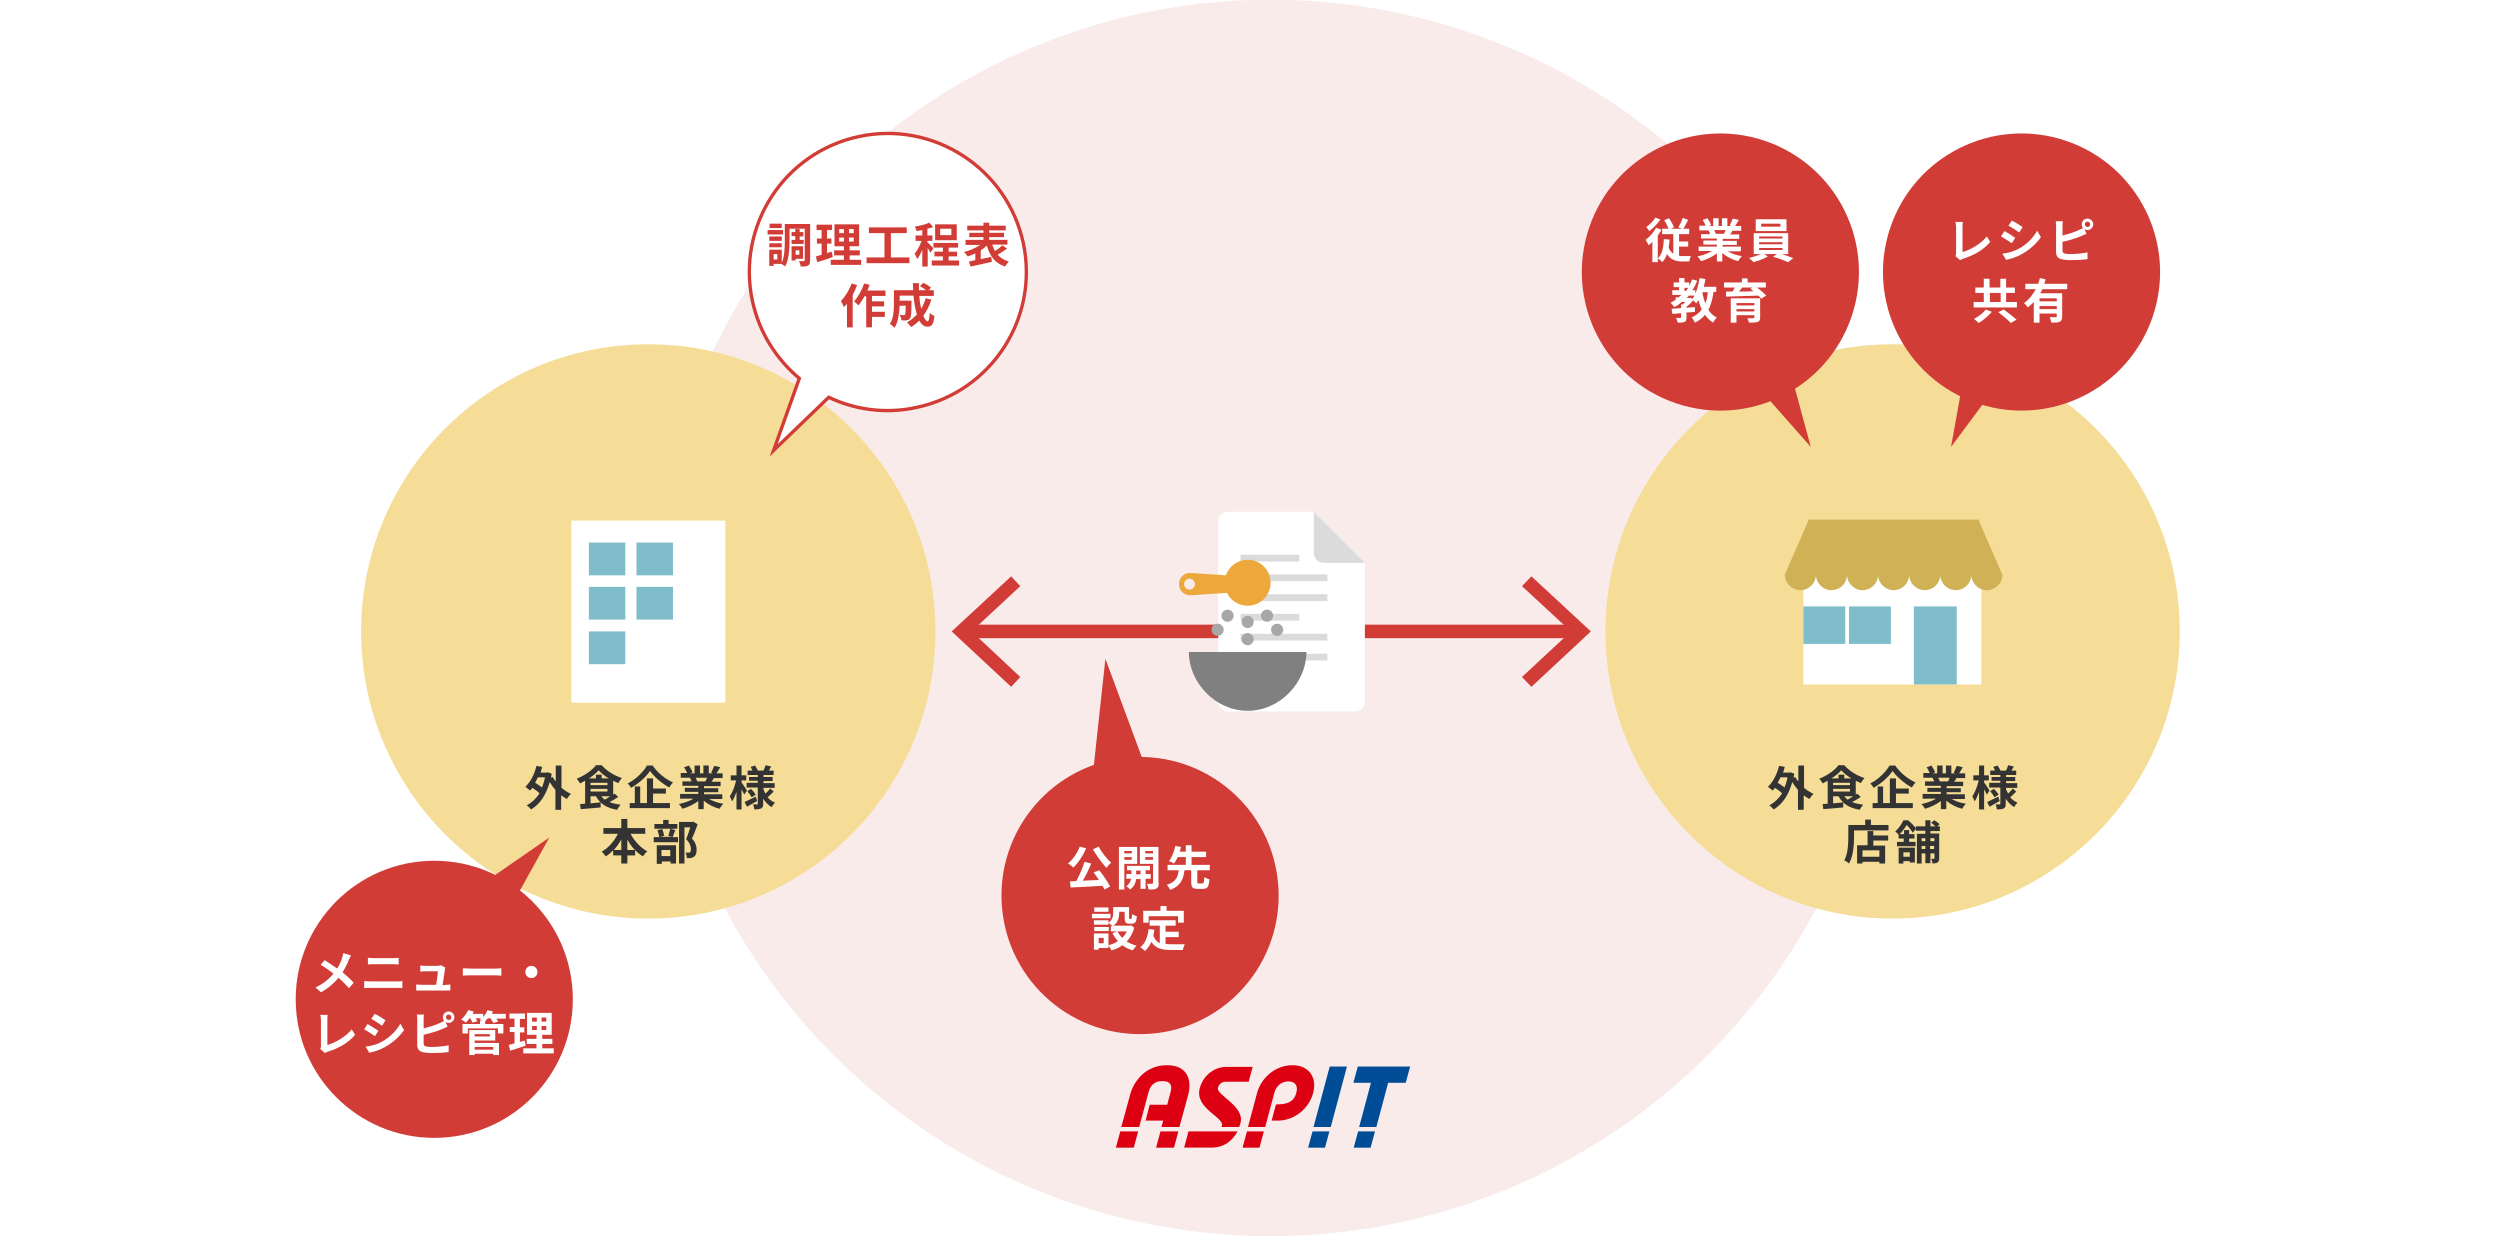 <?xml version="1.0" encoding="utf-8"?>
<!-- Generator: Adobe Illustrator 21.1.0, SVG Export Plug-In . SVG Version: 6.00 Build 0)  -->
<svg version="1.1" id="レイヤー_1" xmlns="http://www.w3.org/2000/svg" xmlns:xlink="http://www.w3.org/1999/xlink" x="0px"
	 y="0px" viewBox="0 0 740 366" style="enable-background:new 0 0 740 366;" xml:space="preserve">
<style type="text/css">
	.st0{fill:#FAEBEB;}
	.st1{fill:#F5DD98;}
	.st2{fill:#FFFFFF;}
	.st3{fill:#80BDCA;}
	.st4{fill:none;stroke:#D23C36;stroke-width:4;stroke-miterlimit:10;}
	.st5{fill:#D23C36;}
	.st6{fill:#333333;}
	.st7{fill:none;stroke:#D23C36;stroke-miterlimit:10;}
	.st8{fill:#D0B156;}
	.st9{fill:#004D97;}
	.st10{fill:#DC0012;}
	.st11{fill:#DBDBDC;}
	.st12{fill:#808080;}
	.st13{fill:#EDA83B;}
	.st14{fill:#A7A7A7;}
</style>
<circle class="st0" cx="376.1" cy="182.9" r="183"/>
<circle class="st1" cx="191.9" cy="186.9" r="85"/>
<circle class="st1" cx="560.2" cy="186.9" r="85"/>
<g>
	<rect x="169.1" y="154.1" class="st2" width="45.6" height="53.9"/>
	<rect x="174.3" y="160.6" class="st3" width="10.8" height="9.7"/>
	<rect x="174.3" y="173.7" class="st3" width="10.8" height="9.7"/>
	<rect x="174.3" y="186.9" class="st3" width="10.8" height="9.7"/>
	<rect x="188.4" y="160.6" class="st3" width="10.8" height="9.7"/>
	<rect x="188.4" y="173.7" class="st3" width="10.8" height="9.7"/>
</g>
<g>
	<g>
		<line class="st4" x1="466.5" y1="186.9" x2="286.1" y2="186.9"/>
		<g>
			<polygon class="st5" points="453.3,170.6 450.5,173.5 465,186.9 450.5,200.4 453.3,203.3 470.9,186.9 			"/>
		</g>
		<g>
			<polygon class="st5" points="299.3,170.6 302,173.5 287.6,186.9 302,200.4 299.3,203.3 281.7,186.9 			"/>
		</g>
	</g>
</g>
<g>
	<g>
		<path class="st6" d="M166.1,233.1c0.9,0.8,1.9,1.4,2.9,1.9c-0.4,0.3-0.9,1-1.2,1.5c-0.6-0.3-1.2-0.7-1.7-1.1v4.3h-1.7v-5.9
			c-0.6-0.7-1.2-1.5-1.7-2.3c-1.1,4-3,6.6-5.5,8.1c-0.3-0.4-0.9-1-1.3-1.2c1.5-0.8,2.8-2,3.8-3.6c-0.5-0.5-1.4-1.1-2.1-1.6
			c-0.2,0.3-0.5,0.6-0.7,0.8c-0.3-0.3-1-0.8-1.4-1.1c1.5-1.4,2.7-3.7,3.3-6.2l1.7,0.3c-0.2,0.6-0.3,1.1-0.5,1.7h1.9l0.3-0.1l1.1,0.4
			c-0.1,0.4-0.1,0.8-0.2,1.2l0.5-0.2c0.2,0.4,0.5,0.9,0.9,1.3v-4.7h1.7V233.1z M159.2,230.1c-0.3,0.6-0.5,1.1-0.8,1.6
			c0.7,0.4,1.4,0.9,2,1.4c0.4-0.9,0.7-1.9,0.9-3H159.2z"/>
		<path class="st6" d="M183,235.9c-0.8,0.5-1.7,1.1-2.6,1.5c0.9,0.4,2,0.6,3.3,0.8c-0.3,0.4-0.8,1-1,1.5c-3.1-0.5-5.1-1.8-6.3-4
			h-1.6v2.1l3-0.3l0,1.5c-2.1,0.2-4.3,0.4-5.9,0.5l-0.2-1.5c0.4,0,0.9-0.1,1.5-0.1v-6.8c-0.5,0.3-1,0.5-1.5,0.8
			c-0.2-0.4-0.6-1-1-1.4c2.3-0.9,4.6-2.5,5.7-4h1.7c1.6,1.8,3.8,3.1,6,3.8c-0.4,0.4-0.8,1-1.1,1.5c-0.5-0.2-1-0.5-1.5-0.7v4.1
			c0.2-0.1,0.3-0.2,0.4-0.3L183,235.9z M180.2,230.4c-1.2-0.7-2.3-1.6-3-2.4c-0.7,0.8-1.7,1.7-2.9,2.4h2.1v-1.1h1.7v1.1H180.2z
			 M174.8,232.4h5v-0.7h-5V232.4z M174.8,234.3h5v-0.8h-5V234.3z M178,235.7c0.3,0.4,0.6,0.7,1,1c0.5-0.3,1.1-0.6,1.6-1H178z"/>
		<path class="st6" d="M193.1,226.5c1.5,2.2,3.8,4.1,6.1,5.1c-0.4,0.4-0.8,1-1.1,1.5c-2.2-1.2-4.5-3.2-5.7-4.9
			c-1.1,1.7-3.3,3.7-5.6,5c-0.2-0.4-0.7-1-1-1.3c2.4-1.2,4.7-3.5,5.7-5.3H193.1z M193.3,237.7h5v1.5h-11.9v-1.5h1.5v-4.9h1.6v4.9h2
			v-7.3h1.8v3h3.8v1.5h-3.8V237.7z"/>
		<path class="st6" d="M209.7,236.4c1.2,0.7,2.8,1.3,4.4,1.5c-0.4,0.4-0.9,1.1-1.1,1.5c-1.7-0.4-3.4-1.3-4.7-2.4v2.5h-1.6v-2.4
			c-1.3,1-3,1.8-4.7,2.3c-0.2-0.4-0.7-1.1-1.1-1.4c1.6-0.3,3.2-0.9,4.4-1.6h-4V235h5.4v-0.6h-4v-1.2h4v-0.6h-4.7v-1.3h2.7
			c-0.1-0.4-0.3-0.8-0.5-1.1l0.2,0h-2.9v-1.4h1.9c-0.2-0.5-0.6-1.2-0.9-1.7l1.4-0.5c0.4,0.6,0.9,1.4,1.1,2l-0.7,0.3h1.3v-2.3h1.6
			v2.3h1v-2.3h1.6v2.3h1.2l-0.5-0.2c0.3-0.6,0.7-1.4,0.9-2l1.8,0.4c-0.4,0.6-0.8,1.3-1.1,1.8h1.8v1.4h-2.6c-0.2,0.4-0.4,0.8-0.7,1.1
			h2.7v1.3h-4.9v0.6h4.2v1.2h-4.2v0.6h5.4v1.4H209.7z M205.9,230.2c0.2,0.4,0.4,0.8,0.5,1.1l-0.2,0h2.6c0.2-0.3,0.3-0.7,0.5-1.1
			H205.9z"/>
		<path class="st6" d="M220.3,235.2c-0.2-0.4-0.5-1-0.8-1.6v6H218v-5.2c-0.4,1.1-0.8,2.1-1.3,2.8c-0.2-0.5-0.5-1.1-0.7-1.5
			c0.8-1.1,1.5-3,1.9-4.7h-1.6v-1.5h1.7v-2.9h1.5v2.9h1.4v1.5h-1.4v0.6c0.4,0.5,1.4,2.1,1.6,2.4L220.3,235.2z M224.1,237.1
			c-1,0.6-2.1,1.2-3,1.7l-0.7-1.4c0.8-0.4,2.1-1,3.3-1.6L224.1,237.1z M229,234.3c-0.6,0.6-1.3,1.3-1.8,1.7c0.6,0.7,1.3,1.2,2.2,1.6
			c-0.3,0.3-0.8,0.9-1,1.3c-1-0.6-1.8-1.4-2.5-2.5v1.5c0,0.8-0.1,1.1-0.6,1.4c-0.5,0.2-1.1,0.3-2,0.3c-0.1-0.4-0.2-1.1-0.4-1.5
			c0.5,0,1,0,1.2,0s0.2-0.1,0.2-0.2v-4.8h-3.3v-1.4h3.3v-0.6h-2.6V230h2.6v-0.6h-3v-1.3h1.4c-0.1-0.4-0.4-0.8-0.5-1.1l1.3-0.4
			c0.3,0.5,0.7,1.1,0.8,1.5h1.7c0.2-0.5,0.5-1.1,0.6-1.6l1.7,0.4c-0.3,0.4-0.5,0.8-0.7,1.2h1.4v1.3h-3v0.6h2.7v1.2h-2.7v0.6h3.3v1.4
			h-3.3v0.5c0.2,0.4,0.3,0.8,0.6,1.2c0.5-0.5,1-1,1.4-1.5L229,234.3z M222.3,233.5c0.5,0.5,1.1,1.2,1.4,1.7l-1.2,0.8
			c-0.3-0.5-0.8-1.2-1.3-1.8L222.3,233.5z"/>
		<path class="st6" d="M186.7,246.9c1.1,2.1,2.9,4,4.9,5.1c-0.4,0.3-1,1-1.3,1.5c-0.8-0.5-1.6-1.1-2.3-1.9v1.6h-2.3v2.4h-1.8v-2.4
			h-2.4v-1.5c-0.7,0.7-1.4,1.3-2.2,1.8c-0.3-0.4-0.8-1.1-1.2-1.4c2-1.1,3.7-3.1,4.8-5.3h-4.3v-1.7h5.3v-2.7h1.8v2.7h5.3v1.7H186.7z
			 M183.9,251.6v-3.1c-0.6,1.1-1.4,2.2-2.2,3.1H183.9z M187.9,251.6c-0.8-0.9-1.6-1.9-2.2-3.1v3.1H187.9z"/>
		<path class="st6" d="M199.9,245.7c-0.3,0.8-0.6,1.5-0.8,2.1h1.6v1.5h-7.2v-1.5h1.6c0-0.6-0.3-1.4-0.5-2.1l1.4-0.3
			c0.3,0.6,0.5,1.5,0.6,2l-1.3,0.3h3.7l-1.2-0.3c0.2-0.6,0.5-1.5,0.6-2.1L199.9,245.7z M200.5,245.3h-6.8v-1.4h2.6v-1.2h1.6v1.2h2.6
			V245.3z M194.3,250.2h5.8v5.4h-1.6v-0.6h-2.6v0.7h-1.5V250.2z M195.8,251.6v1.8h2.6v-1.8H195.8z M206.5,244
			c-0.5,1.4-1.1,3-1.7,4.2c1.2,1.3,1.4,2.4,1.4,3.3c0,1-0.2,1.7-0.8,2.1c-0.3,0.2-0.6,0.3-1,0.4c-0.3,0-0.7,0-1.1,0
			c0-0.4-0.1-1.2-0.4-1.6c0.3,0,0.6,0,0.8,0c0.2,0,0.4,0,0.5-0.1c0.3-0.2,0.3-0.5,0.3-1c0-0.8-0.3-1.8-1.4-2.9
			c0.4-1,0.9-2.4,1.2-3.5h-1.7v10.7h-1.6v-12.3h3.9l0.3-0.1L206.5,244z"/>
	</g>
</g>
<g>
	<g>
		<path class="st6" d="M533.9,233.1c0.9,0.8,1.9,1.4,2.9,1.9c-0.4,0.3-0.9,1-1.2,1.5c-0.6-0.3-1.2-0.7-1.7-1.1v4.3h-1.7v-5.9
			c-0.6-0.7-1.2-1.5-1.7-2.3c-1.1,4-3,6.6-5.5,8.1c-0.3-0.4-0.9-1-1.3-1.2c1.5-0.8,2.8-2,3.8-3.6c-0.5-0.5-1.4-1.1-2.1-1.6
			c-0.2,0.3-0.5,0.6-0.7,0.8c-0.3-0.3-1-0.8-1.4-1.1c1.5-1.4,2.7-3.7,3.3-6.2l1.7,0.3c-0.2,0.6-0.3,1.1-0.5,1.7h1.9l0.3-0.1l1.1,0.4
			c-0.1,0.4-0.1,0.8-0.2,1.2l0.5-0.2c0.2,0.4,0.5,0.9,0.9,1.3v-4.7h1.7V233.1z M527,230.1c-0.3,0.6-0.5,1.1-0.8,1.6
			c0.7,0.4,1.4,0.9,2,1.4c0.4-0.9,0.7-1.9,0.9-3H527z"/>
		<path class="st6" d="M550.8,235.9c-0.8,0.5-1.7,1.1-2.6,1.5c0.9,0.4,2,0.6,3.3,0.8c-0.3,0.4-0.8,1-1,1.5c-3.1-0.5-5.1-1.8-6.3-4
			h-1.6v2.1l3-0.3l0,1.5c-2.1,0.2-4.3,0.4-5.9,0.5l-0.2-1.5c0.4,0,0.9-0.1,1.5-0.1v-6.8c-0.5,0.3-1,0.5-1.5,0.8
			c-0.2-0.4-0.6-1-1-1.4c2.3-0.9,4.6-2.5,5.7-4h1.7c1.6,1.8,3.8,3.1,6,3.8c-0.4,0.4-0.8,1-1.1,1.5c-0.5-0.2-1-0.5-1.5-0.7v4.1
			c0.2-0.1,0.3-0.2,0.4-0.3L550.8,235.9z M548,230.4c-1.2-0.7-2.3-1.6-3-2.4c-0.7,0.8-1.7,1.7-2.9,2.4h2.1v-1.1h1.7v1.1H548z
			 M542.6,232.4h5v-0.7h-5V232.4z M542.6,234.3h5v-0.8h-5V234.3z M545.9,235.7c0.3,0.4,0.6,0.7,1,1c0.5-0.3,1.1-0.6,1.6-1H545.9z"/>
		<path class="st6" d="M560.9,226.5c1.5,2.2,3.8,4.1,6.1,5.1c-0.4,0.4-0.8,1-1.1,1.5c-2.2-1.2-4.5-3.2-5.7-4.9
			c-1.1,1.7-3.3,3.7-5.6,5c-0.2-0.4-0.7-1-1-1.3c2.4-1.2,4.7-3.5,5.7-5.3H560.9z M561.2,237.7h5v1.5h-11.9v-1.5h1.5v-4.9h1.6v4.9h2
			v-7.3h1.8v3h3.8v1.5h-3.8V237.7z"/>
		<path class="st6" d="M577.5,236.4c1.2,0.7,2.8,1.3,4.4,1.5c-0.4,0.4-0.9,1.1-1.1,1.5c-1.7-0.4-3.4-1.3-4.7-2.4v2.5h-1.6v-2.4
			c-1.3,1-3,1.8-4.7,2.3c-0.2-0.4-0.7-1.1-1.1-1.4c1.6-0.3,3.2-0.9,4.4-1.6h-4V235h5.4v-0.6h-4v-1.2h4v-0.6h-4.7v-1.3h2.7
			c-0.1-0.4-0.3-0.8-0.5-1.1l0.2,0h-2.9v-1.4h1.9c-0.2-0.5-0.6-1.2-0.9-1.7l1.4-0.5c0.4,0.6,0.9,1.4,1.1,2l-0.7,0.3h1.3v-2.3h1.6
			v2.3h1v-2.3h1.6v2.3h1.2l-0.5-0.2c0.3-0.6,0.7-1.4,0.9-2l1.8,0.4c-0.4,0.6-0.8,1.3-1.1,1.8h1.8v1.4h-2.6c-0.2,0.4-0.4,0.8-0.7,1.1
			h2.7v1.3h-4.9v0.6h4.2v1.2h-4.2v0.6h5.4v1.4H577.5z M573.7,230.2c0.2,0.4,0.4,0.8,0.5,1.1l-0.2,0h2.6c0.2-0.3,0.3-0.7,0.5-1.1
			H573.7z"/>
		<path class="st6" d="M588.1,235.2c-0.2-0.4-0.5-1-0.8-1.6v6h-1.5v-5.2c-0.4,1.1-0.8,2.1-1.3,2.8c-0.2-0.5-0.5-1.1-0.7-1.5
			c0.8-1.1,1.5-3,1.9-4.7h-1.6v-1.5h1.7v-2.9h1.5v2.9h1.4v1.5h-1.4v0.6c0.4,0.5,1.4,2.1,1.6,2.4L588.1,235.2z M591.9,237.1
			c-1,0.6-2.1,1.2-3,1.7l-0.7-1.4c0.8-0.4,2.1-1,3.3-1.6L591.9,237.1z M596.8,234.3c-0.6,0.6-1.3,1.3-1.8,1.7
			c0.6,0.7,1.3,1.2,2.2,1.6c-0.4,0.3-0.8,0.9-1,1.3c-1-0.6-1.8-1.4-2.5-2.5v1.5c0,0.8-0.1,1.1-0.6,1.4c-0.5,0.2-1.1,0.3-2,0.3
			c-0.1-0.4-0.2-1.1-0.4-1.5c0.5,0,1,0,1.2,0s0.2-0.1,0.2-0.2v-4.8h-3.3v-1.4h3.3v-0.6h-2.6V230h2.6v-0.6h-3v-1.3h1.4
			c-0.1-0.4-0.3-0.8-0.5-1.1l1.3-0.4c0.3,0.5,0.7,1.1,0.8,1.5h1.7c0.2-0.5,0.5-1.1,0.6-1.6l1.7,0.4c-0.3,0.4-0.5,0.8-0.7,1.2h1.4
			v1.3h-3v0.6h2.7v1.2h-2.7v0.6h3.3v1.4h-3.3v0.5c0.2,0.4,0.4,0.8,0.6,1.2c0.5-0.5,1-1,1.4-1.5L596.8,234.3z M590.2,233.5
			c0.5,0.5,1.1,1.2,1.4,1.7l-1.2,0.8c-0.3-0.5-0.8-1.2-1.3-1.8L590.2,233.5z"/>
		<path class="st6" d="M559,244.2v1.6h-10.2v1.9c0,2.3-0.2,5.7-1.5,7.9c-0.3-0.3-1-0.8-1.4-0.9c1.1-2,1.2-4.9,1.2-7v-3.5h5v-1.6h1.7
			v1.6H559z M554.5,247.3h4.4v1.5h-4.4v1.5h3.5v5.3h-1.7v-0.5h-5v0.5h-1.6v-5.4h3.1V246h1.7V247.3z M556.3,251.7h-5v1.9h5V251.7z"/>
		<path class="st6" d="M571.4,245.8v0.9h2.6v7.3c0,0.6-0.1,1-0.5,1.3c-0.4,0.2-0.9,0.3-1.5,0.3c0-0.4-0.2-1-0.4-1.4
			c0.3,0,0.7,0,0.8,0c0.1,0,0.2,0,0.2-0.2v-1.4h-1.2v2.9h-1.5v-2.9h-1.1v3h-1.4v-8.8h2.5v-0.9h-2.8v-0.6l-0.9,1.2
			c-0.4-0.6-1.1-1.6-1.8-2.3c-0.5,0.8-1.2,1.8-2.1,2.7h1.3v-1.2h1.5v1.2h1.6v1.3h-1.6v1h1.9v1.3h-5.5v-1.3h2v-1H562v-1.1
			c-0.3-0.3-0.7-0.8-1-1c1.1-1,1.9-2.2,2.4-3.3h1.4c0.8,0.7,1.8,1.6,2.3,2.4v-0.6h2.8v-1.8h1.5v1.8h1.5c-0.4-0.4-0.9-0.8-1.3-1.1
			l1-0.7c0.5,0.3,1.2,0.8,1.5,1.2l-0.7,0.6h0.8v1.4H571.4z M561.9,250.9h4.9v4.4h-1.5v-0.4h-1.9v0.7h-1.4V250.9z M563.4,252.3v1.3
			h1.9v-1.3H563.4z M568.8,248.1v0.9h1.1v-0.9H568.8z M569.9,251.3v-0.9h-1.1v0.9H569.9z M571.4,248.1v0.9h1.2v-0.9H571.4z
			 M572.5,251.3v-0.9h-1.2v0.9H572.5z"/>
	</g>
</g>
<ellipse transform="matrix(0.993 -0.122 0.122 0.993 -29.886 43.3)" class="st5" cx="337.4" cy="264.8" rx="41" ry="41"/>
<polyline class="st5" points="340.3,230.4 327.2,195 323.5,229.1 "/>
<ellipse transform="matrix(0.319 -0.948 0.948 0.319 270.548 537.376)" class="st5" cx="509" cy="80.5" rx="41" ry="41"/>
<polyline class="st5" points="526.1,95.8 536,132.3 513.3,106.6 "/>
<polyline class="st5" points="600,102 577.5,132.3 583.6,98.5 "/>
<ellipse transform="matrix(0.999 -5.164923e-02 5.164923e-02 0.999 -15.102 7.03)" class="st5" cx="128.5" cy="295.7" rx="41" ry="41"/>
<polyline class="st5" points="144.3,280.9 162.6,247.9 134.4,267.4 "/>
<g>
	<g>
		<path class="st2" d="M302.9,72c-4.7-22.1-26.5-36.3-48.6-31.6C232.1,45.1,218,66.9,222.7,89c2,9.4,7.1,17.3,13.9,23l-7.6,21.3
			l16.3-15.7c7.8,3.7,16.9,5,26,3C293.5,115.9,307.6,94.1,302.9,72z"/>
	</g>
	<g>
		<path class="st7" d="M302.9,72c-4.7-22.1-26.5-36.3-48.6-31.6C232.1,45.1,218,66.9,222.7,89c2,9.4,7.1,17.3,13.9,23l-7.6,21.3
			l16.3-15.7c7.8,3.7,16.9,5,26,3C293.5,115.9,307.6,94.1,302.9,72z"/>
	</g>
</g>
<g>
	<rect x="533.8" y="169.8" class="st2" width="52.7" height="32.8"/>
	<path class="st8" d="M585.6,153.8l7.1,16.3c0,2.6-2.1,4.6-4.6,4.6s-4.6-2.1-4.6-4.6c0,2.6-2.1,4.6-4.6,4.6s-4.6-2.1-4.6-4.6
		c0,2.6-2.1,4.6-4.6,4.6s-4.6-2.1-4.6-4.6c0,2.6-2.1,4.6-4.6,4.6s-4.6-2.1-4.6-4.6c0,2.6-2.1,4.6-4.6,4.6s-4.6-2.1-4.6-4.6
		c0,2.6-2.1,4.6-4.6,4.6s-4.6-2.1-4.6-4.6c0,2.6-2.1,4.6-4.6,4.6s-4.6-2.1-4.6-4.6l7.1-16.3H585.6z"/>
	<rect x="533.8" y="179.5" class="st3" width="12.4" height="11.1"/>
	<rect x="547.3" y="179.5" class="st3" width="12.4" height="11.1"/>
	<g>
		<g>
			<g>
				<rect x="566.5" y="179.5" class="st3" width="12.7" height="23.1"/>
			</g>
		</g>
	</g>
</g>
<g>
	<path class="st5" d="M231.8,69.4h-4.6v-1.3h4.6V69.4z M239.8,77c0,0.8-0.1,1.3-0.6,1.6c-0.5,0.3-1.2,0.3-2.2,0.3
		c0-0.4-0.3-1.2-0.5-1.6c0.6,0,1.2,0,1.4,0c0.2,0,0.3-0.1,0.3-0.3v-9.3h-4.5v3.8c0,2.2-0.2,5.4-1.3,7.4c-0.2-0.3-0.8-0.6-1.2-0.8
		H229v0.6h-1.3v-4.8h3.7v3.9c0.8-1.8,0.9-4.4,0.9-6.3v-5.2h7.5V77z M231.4,71.3h-3.7v-1.3h3.7V71.3z M227.7,72h3.7v1.2h-3.7V72z
		 M231.4,67.5h-3.6v-1.3h3.6V67.5z M230.1,75.2H229v1.6h1.1V75.2z M235.4,70.9v-1h-1.1v-1.2h1.1v-0.9h1.3v0.9h1.1V70h-1.1v1h1.2v1.2
		h-3.6v-1.2H235.4z M235.5,76.6v0.5h-1.2v-4.2h3.4v3.7H235.5z M235.5,74.1v1.3h1.1v-1.3H235.5z"/>
	<path class="st5" d="M246.5,76.1c-1.5,0.5-3.2,1.1-4.6,1.5l-0.4-1.7c0.5-0.1,1.1-0.3,1.7-0.5v-3.3h-1.4v-1.5h1.4v-2.5h-1.5v-1.6
		h4.6v1.6h-1.5v2.5h1.3v1.5h-1.3v2.8c0.5-0.1,0.9-0.3,1.4-0.4L246.5,76.1z M254.9,76.9v1.5h-9v-1.5h3.9v-1.3h-2.9v-1.5h2.9v-1.2
		h-2.8v-6.5h7.3v6.5h-2.8v1.2h3v1.5h-3v1.3H254.9z M248.4,69h1.4v-1.2h-1.4V69z M248.4,71.5h1.4v-1.2h-1.4V71.5z M252.7,67.8h-1.4
		V69h1.4V67.8z M252.7,70.3h-1.4v1.2h1.4V70.3z"/>
	<path class="st5" d="M269.2,76.2v1.7h-12.7v-1.7h5.3V69h-4.6v-1.7h11.2V69h-4.7v7.2H269.2z"/>
	<path class="st5" d="M275.4,74.8c-0.2-0.4-0.5-0.9-0.8-1.4v5.5H273v-5c-0.4,1.1-1,2.1-1.5,2.8c-0.2-0.5-0.5-1.2-0.8-1.6
		c0.8-0.9,1.6-2.4,2.1-3.8H271v-1.6h2v-1.6c-0.6,0.1-1.2,0.2-1.7,0.3c-0.1-0.4-0.3-0.9-0.5-1.3c1.5-0.3,3.3-0.7,4.3-1.2l1.1,1.3
		c-0.5,0.2-1.1,0.4-1.7,0.5v2h1.5v1.6h-1.5v0.4c0.4,0.3,1.5,1.5,1.8,1.8L275.4,74.8z M283.9,77.1v1.5h-8.1v-1.5h3.3v-1.2h-2.5v-1.4
		h2.5v-1.2h-2.8v-1.4h7.3v1.4h-2.8v1.2h2.5v1.4h-2.5v1.2H283.9z M283.2,71.1h-6.4v-4.7h6.4V71.1z M281.6,67.7h-3.3v1.9h3.3V67.7z"/>
	<path class="st5" d="M298.1,73.6c-0.9,0.6-1.9,1.3-2.8,1.8c0.8,0.9,1.9,1.6,3.3,2c-0.4,0.4-0.8,1-1.1,1.5c-3-1-4.5-3.1-5.4-6.2
		c-0.5,0.5-1.2,1-1.8,1.4v2.6c1-0.2,2-0.4,3.1-0.7l0.2,1.5c-2.2,0.5-4.6,1-6.3,1.4l-0.5-1.5c0.5-0.1,1.2-0.2,1.9-0.4v-2
		c-0.8,0.4-1.6,0.7-2.3,0.9c-0.2-0.4-0.7-1-1.1-1.3c1.7-0.4,3.5-1.2,4.8-2.1h-4.3V71h5.3v-0.8h-4.2v-1.3h4.2v-0.7h-4.8v-1.4h4.8
		v-0.9h1.7v0.9h4.9v1.4h-4.9v0.7h4.4v1.3h-4.4V71h5.4v1.4h-4.5c0.2,0.7,0.5,1.3,0.8,1.9c0.8-0.5,1.6-1.1,2.2-1.7L298.1,73.6z"/>
	<path class="st5" d="M253.7,84.4c-0.4,1-0.8,2-1.3,2.9v9.6h-1.7v-7c-0.3,0.4-0.6,0.7-0.9,1c-0.2-0.4-0.6-1.4-0.9-1.8
		c1.3-1.3,2.5-3.3,3.2-5.2L253.7,84.4z M258.1,87.7v1.5h3.6v1.5h-3.6v1.6h3.8v1.5h-3.8v3.1h-1.7v-9.2h-0.5c-0.6,1-1.2,2-1.8,2.7
		c-0.3-0.3-0.9-0.9-1.3-1.2c1.2-1.3,2.3-3.3,3-5.3l1.6,0.4c-0.2,0.6-0.4,1.2-0.7,1.7h5.4v1.6H258.1z"/>
	<path class="st5" d="M275.7,88.7c-0.6,1.8-1.4,3.4-2.4,4.8c0.4,1,0.9,1.6,1.3,1.6c0.3,0,0.5-0.7,0.6-2.5c0.4,0.4,1,0.8,1.4,0.9
		c-0.3,2.6-0.8,3.2-2.1,3.2c-1,0-1.8-0.7-2.4-1.8c-0.7,0.7-1.5,1.4-2.4,1.9c-0.3-0.4-0.9-1-1.2-1.4c1.1-0.6,2-1.4,2.9-2.3
		c-0.5-1.6-0.8-3.5-1-5.6h-4.1V89h3.5c0,0,0,0.4,0,0.6c0,2.9-0.1,4.2-0.4,4.6c-0.3,0.4-0.5,0.5-1,0.6c-0.4,0.1-1,0.1-1.6,0
		c0-0.5-0.2-1.1-0.5-1.6c0.5,0,1,0.1,1.2,0.1c0.2,0,0.3,0,0.4-0.2c0.1-0.2,0.2-0.9,0.2-2.6h-1.8c-0.1,2-0.4,4.8-1.5,6.5
		c-0.3-0.3-1-0.9-1.4-1.1c1.1-1.7,1.2-4.1,1.2-5.9v-4.1h5.7c0-0.7-0.1-1.4-0.1-2.1h1.8c0,0.7,0,1.4,0,2.1h2.1
		c-0.5-0.4-1.2-0.9-1.8-1.2l1-1c0.8,0.4,1.8,1,2.3,1.5l-0.7,0.7h1.5v1.7h-4.3c0.1,1.4,0.3,2.7,0.6,3.8c0.5-0.9,1-2,1.3-3.1
		L275.7,88.7z"/>
</g>
<g>
	<g>
		<g>
			<polygon class="st9" points="402.3,333.6 407.4,333.6 410.9,320.5 416.1,320.5 417.4,315.7 401.9,315.7 400.6,320.5 405.8,320.5 
							"/>
			<polygon class="st9" points="402,334.9 400.7,339.7 405.7,339.7 407,334.9 			"/>
		</g>
		<g>
			<polygon class="st9" points="393.9,333.6 398.7,315.7 393.6,315.7 388.8,333.6 			"/>
			<polygon class="st9" points="388.5,334.9 387.2,339.7 392.2,339.7 393.5,334.9 			"/>
		</g>
	</g>
	<g>
		<g>
			<polygon class="st10" points="369.1,334.9 367.8,339.7 372.8,339.7 374.1,334.9 			"/>
			<path class="st10" d="M374.5,333.6l2.7-10.1c0.6-2.2,2.2-3.4,4.2-3.4c2,0,2.9,1.3,2.3,3.4c-0.8,3-3.2,3.4-6,3.4l-1.3,4.8h1.8
				c5.1,0,9.3-3.7,10.5-8.2c1.2-4.5-1.2-8.2-6.1-8.2c-5.2,0-9.3,3.8-10.5,8.2l-2.7,10.1H374.5z"/>
		</g>
		<g>
			<path class="st10" d="M361.7,333.2c0,0.1-0.1,0.3-0.2,0.4h5.3c0.1-0.4,0.3-0.8,0.4-1.2c1.3-5-7.3-8.3-6.7-10.4
				c0.3-1,1-1.8,2.3-1.8h6.8l1.2-4.4h-8c-2.7,0-6.5,1.9-7.7,6.4C353.6,328.1,362.4,330.7,361.7,333.2z"/>
			<path class="st10" d="M359.8,334.9c0,0-0.1,0-0.1,0h-7.9l-1.3,4.8h8c4,0,6.4-2.2,7.8-4.8H359.8z"/>
		</g>
		<g>
			<path class="st10" d="M337.2,333.6l2.8-10.4c0.5-1.8,1.6-3.2,4.1-3.2c2.5,0,2.9,1.4,2.4,3.2l-1,3.8h-5.2l-1.2,4.7h5.2l-0.5,1.9
				h5.3l2.6-9.5c1.1-4.2,0-8.8-6.3-8.8c-6.2,0-9.8,4.6-10.9,8.8l-2.6,9.5H337.2z"/>
			<polygon class="st10" points="331.6,334.9 330.3,339.7 335.6,339.7 336.9,334.9 			"/>
			<polygon class="st10" points="343.5,334.9 342.2,339.7 347.5,339.7 348.8,334.9 			"/>
		</g>
	</g>
</g>
<g>
	<path class="st2" d="M491.8,68c-0.3,0.6-0.7,1.1-1.1,1.7v7.9h-1.6v-6c-0.4,0.4-0.7,0.7-1.1,1c-0.2-0.4-0.6-1.2-0.9-1.6
		c1.2-0.9,2.4-2.2,3.1-3.6L491.8,68z M491.5,65c-0.9,1.2-2.2,2.6-3.3,3.4c-0.2-0.3-0.6-0.9-0.9-1.2c1-0.7,2.2-1.9,2.7-2.8L491.5,65z
		 M497,75.7c0.4,0.1,0.8,0.1,1.2,0.1c0.4,0,1.8,0,2.3,0c-0.2,0.4-0.4,1.1-0.5,1.6h-2c-1.9,0-3.5-0.5-4.6-2.2c-0.3,1-0.8,1.8-1.4,2.4
		c-0.2-0.3-0.9-0.9-1.3-1.1c1.3-1.2,1.7-3.3,1.8-5.7l1.7,0.1c-0.1,0.8-0.1,1.6-0.3,2.3c0.3,0.9,0.8,1.5,1.4,1.9v-5.8h-3.3v-1.6h1.9
		c-0.3-0.7-0.8-1.8-1.3-2.5l1.4-0.6c0.6,0.8,1.2,1.9,1.5,2.7l-0.9,0.4h3.3l-1.1-0.4c0.4-0.7,1-1.9,1.3-2.8l1.6,0.6
		c-0.5,0.9-1,1.9-1.4,2.6h1.7v1.6H497v2.2h2.7v1.5H497V75.7z"/>
	<path class="st2" d="M511.2,74.3c1.2,0.7,2.8,1.3,4.4,1.5c-0.4,0.4-0.9,1.1-1.1,1.5c-1.7-0.4-3.4-1.3-4.7-2.4v2.5h-1.6v-2.4
		c-1.3,1-3,1.8-4.7,2.3c-0.2-0.4-0.7-1.1-1.1-1.4c1.6-0.3,3.2-0.9,4.4-1.6h-4V73h5.4v-0.6h-4v-1.2h4v-0.6h-4.7v-1.3h2.7
		c-0.1-0.4-0.3-0.8-0.5-1.1l0.2,0h-2.9v-1.4h1.9c-0.2-0.5-0.6-1.2-0.9-1.7l1.4-0.5c0.4,0.6,0.9,1.4,1.1,2l-0.7,0.3h1.3v-2.3h1.6v2.3
		h1v-2.3h1.6v2.3h1.2l-0.5-0.2c0.3-0.6,0.7-1.4,0.9-2l1.8,0.4c-0.4,0.6-0.8,1.3-1.1,1.8h1.8v1.4h-2.6c-0.2,0.4-0.4,0.8-0.7,1.1h2.7
		v1.3h-4.9v0.6h4.2v1.2h-4.2V73h5.4v1.4H511.2z M507.4,68.1c0.2,0.4,0.4,0.8,0.5,1.1l-0.2,0h2.6c0.2-0.3,0.3-0.7,0.5-1.1H507.4z"/>
	<path class="st2" d="M527.1,75.1c1.3,0.4,2.7,0.9,3.7,1.3l-1.5,1.2c-1.1-0.5-3-1.2-4.5-1.6l1.2-0.8h-3.8l1.1,0.7
		c-1.1,0.7-2.9,1.3-4.3,1.7c-0.3-0.4-0.9-0.9-1.3-1.2c1.2-0.3,2.6-0.8,3.6-1.2h-2.2v-6.2h10.2v6.2H527.1z M528.8,68.4h-9.1v-3.5h9.1
		V68.4z M520.7,70.6h6.9V70h-6.9V70.6z M520.7,72.3h6.9v-0.6h-6.9V72.3z M520.7,74h6.9v-0.6h-6.9V74z M527,66.2h-5.7v0.9h5.7V66.2z"
		/>
	<path class="st2" d="M507.2,86.5c-0.3,2.1-0.8,3.8-1.5,5.2c0.6,1,1.4,1.8,2.5,2.3c-0.4,0.3-0.9,1-1.1,1.5c-1-0.6-1.7-1.3-2.4-2.3
		c-0.8,0.9-1.7,1.7-3,2.3c-0.2-0.4-0.6-1.2-1-1.5c1.3-0.6,2.3-1.4,3-2.4c-0.4-0.9-0.7-1.8-1-2.8c-0.2,0.4-0.4,0.7-0.6,1
		c-0.2-0.2-0.6-0.6-0.9-0.9c-0.6,0.7-1.3,1.4-2,1.9v0.3c0.8-0.1,1.7-0.1,2.5-0.2v1.4c-0.8,0.1-1.7,0.2-2.5,0.2V94
		c0,0.7-0.1,1.1-0.6,1.3c-0.5,0.2-1.1,0.2-2,0.2c-0.1-0.4-0.3-1-0.5-1.4c0.5,0,1.1,0,1.3,0c0.2,0,0.2,0,0.2-0.2v-1.2
		c-1,0.1-1.9,0.2-2.6,0.2l-0.2-1.5c0.8-0.1,1.8-0.1,2.8-0.2v-1.1h0.5c0.2-0.2,0.5-0.4,0.7-0.7h-1c-0.7,0.6-1.4,1.1-2.2,1.5
		c-0.2-0.3-0.8-1-1.1-1.3c0.5-0.3,1-0.5,1.5-0.9v-0.7h0.9c0.3-0.2,0.5-0.5,0.8-0.7H495v-1.4h2v-0.9h-1.6v-1.4h1.6v-1.3h1.6v1.3h1.4
		v1c0.3-0.6,0.6-1.2,0.9-1.9l1.5,0.4c-0.4,1-0.9,2-1.5,2.8h0.9v1c0.6-1.3,1-2.9,1.3-4.6l1.7,0.3c-0.1,0.8-0.3,1.6-0.5,2.3h3.7v1.5
		H507.2z M498.6,86.1h0.5c0.2-0.3,0.4-0.6,0.6-0.9h-1.1V86.1z M500.4,88.1l0.5,0.4c0.2-0.3,0.5-0.6,0.7-1h-1.7
		c-0.2,0.2-0.4,0.5-0.6,0.7h0.8L500.4,88.1z M503.9,86.5c0.2,1.2,0.5,2.3,0.9,3.3c0.4-1,0.6-2,0.7-3.3H503.9z"/>
	<path class="st2" d="M520,85.1c1,0.7,2.2,1.7,2.8,2.4l-1.5,0.9c-0.2-0.3-0.5-0.6-0.8-0.9c-3.5,0.1-7.1,0.2-9.6,0.3l0-1.5l1.9,0
		c0.3-0.4,0.5-0.8,0.7-1.2h-3.2v-1.5h5.3v-1.2h1.7v1.2h5.4v1.5H520z M521,94c0,0.8-0.2,1.1-0.8,1.3c-0.6,0.2-1.4,0.2-2.5,0.2
		c-0.1-0.4-0.3-1-0.5-1.3c0.7,0,1.6,0,1.8,0c0.3,0,0.3-0.1,0.3-0.3v-0.6H514v2.2h-1.7v-7.2h8.7V94z M514,89.7v0.7h5.3v-0.7H514z
		 M519.3,92.2v-0.7H514v0.7H519.3z M515.7,85.1c-0.3,0.4-0.6,0.8-1,1.2c1.4,0,2.8,0,4.3-0.1c-0.3-0.3-0.6-0.5-0.9-0.7l0.7-0.4H515.7
		z"/>
</g>
<ellipse transform="matrix(0.319 -0.948 0.948 0.319 331.266 621.84)" class="st5" cx="598.1" cy="80.5" rx="41" ry="41"/>
<g>
	<path class="st2" d="M578.8,75.8c0.2-0.4,0.2-0.6,0.2-0.9v-7.6c0-0.5-0.1-1.2-0.2-1.6h2.2c-0.1,0.5-0.1,1-0.1,1.6v7.3
		c2.3-0.6,5.4-2.4,7.2-4.6l1,1.6c-1.9,2.3-4.8,4-8.1,5c-0.2,0.1-0.5,0.2-0.8,0.4L578.8,75.8z"/>
	<path class="st2" d="M596.5,70.4l-1,1.6c-0.8-0.5-2.2-1.5-3.2-2l1-1.6C594.3,68.9,595.8,69.9,596.5,70.4z M597.6,73.6
		c2.4-1.3,4.3-3.3,5.4-5.3l1.1,1.9c-1.3,1.9-3.3,3.7-5.6,5c-1.4,0.8-3.4,1.5-4.7,1.7l-1.1-1.8C594.4,74.9,596.1,74.4,597.6,73.6z
		 M598.7,67.2l-1,1.6c-0.8-0.5-2.2-1.5-3.2-2l1-1.5C596.4,65.7,597.9,66.7,598.7,67.2z"/>
	<path class="st2" d="M610.5,69.7c1.7-0.4,3.6-1,4.8-1.6c0.4-0.2,0.9-0.4,1.3-0.6c-0.3-0.3-0.4-0.7-0.4-1.1c0-0.9,0.7-1.7,1.7-1.7
		c0.9,0,1.7,0.8,1.7,1.7c0,0.9-0.8,1.7-1.7,1.7c-0.3,0-0.6-0.1-0.9-0.3l0.6,1.4c-0.5,0.2-1.2,0.5-1.6,0.7c-1.4,0.6-3.7,1.3-5.5,1.7
		v2.6c0,0.6,0.3,0.8,0.9,0.9c0.4,0.1,1,0.1,1.6,0.1c1.5,0,3.7-0.2,4.9-0.5v2c-1.3,0.2-3.4,0.3-5,0.3c-0.9,0-1.8-0.1-2.4-0.2
		c-1.2-0.2-1.9-0.9-1.9-2.1V67c0-0.3,0-1-0.1-1.5h2.1c-0.1,0.4-0.1,1.1-0.1,1.5V69.7z M618.7,66.4c0-0.4-0.4-0.8-0.8-0.8
		c-0.4,0-0.8,0.4-0.8,0.8c0,0.4,0.4,0.8,0.8,0.8C618.4,67.2,618.7,66.8,618.7,66.4z"/>
	<path class="st2" d="M597,89.4v1.6h-12.8v-1.6h3v-2.7h-2.5v-1.6h2.5v-2.6h1.7v2.6h3.2v-2.6h1.7v2.6h2.6v1.6h-2.6v2.7H597z
		 M589.6,92.3c-1,1.2-2.6,2.5-3.9,3.3c-0.4-0.4-1-0.9-1.4-1.2c1.3-0.7,2.8-1.8,3.5-2.8L589.6,92.3z M589,89.4h3.2v-2.7H589V89.4z
		 M593.1,91.6c1.2,0.9,2.9,2.2,3.8,3l-1.7,1c-0.8-0.9-2.4-2.2-3.7-3.2L593.1,91.6z"/>
	<path class="st2" d="M604.5,85.7c-0.2,0.4-0.3,0.7-0.6,1.1h6.5v6.9c0,0.8-0.2,1.3-0.7,1.5c-0.5,0.3-1.3,0.3-2.5,0.3
		c-0.1-0.5-0.3-1.2-0.5-1.6c0.7,0,1.5,0,1.8,0c0.2,0,0.3-0.1,0.3-0.3v-0.8h-5.1v2.7H602v-6.1c-0.6,0.6-1.2,1.2-1.8,1.6
		c-0.2-0.4-0.8-1-1.1-1.3c1.5-1,2.6-2.5,3.5-4.1h-3.1v-1.6h3.8c0.2-0.6,0.4-1.1,0.5-1.7l1.7,0.4c-0.1,0.4-0.3,0.9-0.4,1.3h6.8v1.6
		H604.5z M608.8,88.3h-5.1v0.9h5.1V88.3z M608.8,91.5v-0.9h-5.1v0.9H608.8z"/>
</g>
<g>
	<path class="st2" d="M321.5,251.1c-0.9,2.2-2.4,4.4-3.8,5.7c-0.3-0.3-1.1-1-1.6-1.2c1.4-1.1,2.8-3.1,3.5-5L321.5,251.1z
		 M325.4,257.6c1.2,1.5,2.5,3.5,3.2,4.8l-1.7,0.9c-0.1-0.3-0.3-0.7-0.6-1.1c-3.4,0.2-6.9,0.4-9.4,0.5l-0.2-1.8l1.9-0.1
		c0.9-1.7,1.9-3.9,2.4-5.7l2,0.5c-0.7,1.7-1.6,3.6-2.5,5.1c1.5-0.1,3.2-0.2,4.8-0.2c-0.5-0.8-1.1-1.6-1.6-2.3L325.4,257.6z
		 M325.2,250.6c0.8,1.6,2.4,3.6,3.7,4.8c-0.4,0.3-1.1,1-1.4,1.5c-1.3-1.4-2.9-3.6-4-5.5L325.2,250.6z"/>
	<path class="st2" d="M332.8,255.7v7.6h-1.6v-12.6h5.4v5H332.8z M332.8,251.9v0.7h2.2v-0.7H332.8z M335,254.5v-0.8h-2.2v0.8H335z
		 M339.1,260.2v2.9h-1.5v-2.9h-1.3c-0.1,1-0.6,2.3-1.8,3.1c-0.2-0.3-0.7-0.7-1.1-1c0.9-0.6,1.3-1.5,1.4-2.2h-1.4v-1.4h1.5v-1.1h-1.3
		v-1.3h6.8v1.3h-1.3v1.1h1.5v1.4H339.1z M337.6,258.8v-1.1h-1.3v1.1H337.6z M343,261.4c0,0.9-0.2,1.3-0.7,1.6
		c-0.5,0.3-1.2,0.3-2.3,0.3c-0.1-0.5-0.3-1.2-0.5-1.7c0.6,0,1.3,0,1.5,0c0.2,0,0.3-0.1,0.3-0.3v-5.6h-3.9v-5h5.5V261.4z M339,251.9
		v0.7h2.3v-0.7H339z M341.3,254.5v-0.8H339v0.8H341.3z"/>
	<path class="st2" d="M355.9,261.5c0.4,0,0.5-0.3,0.6-1.9c0.3,0.3,1.1,0.6,1.5,0.7c-0.2,2.2-0.6,2.8-1.9,2.8h-1.6
		c-1.6,0-1.9-0.5-1.9-2.1v-3.4h-2c-0.3,2.5-1,4.6-4.2,5.8c-0.2-0.4-0.7-1.1-1-1.5c2.8-0.9,3.3-2.5,3.5-4.3h-3.3V256h5.4v-2.3h-2.4
		c-0.3,0.7-0.7,1.4-1.1,1.9c-0.4-0.2-1.1-0.6-1.5-0.7c0.9-1.1,1.6-3,1.9-4.5l1.7,0.3c-0.1,0.4-0.3,0.9-0.4,1.4h1.8v-1.9h1.7v1.9h4.3
		v1.6h-4.3v2.3h5.4v1.6h-3.7v3.4c0,0.5,0.1,0.5,0.5,0.5H355.9z"/>
	<path class="st2" d="M328.7,271.8h-5.5v-1.3h5.5V271.8z M335.7,274.6c-0.4,1.7-1.2,3-2.2,4.1c0.8,0.5,1.8,0.9,2.9,1.2
		c-0.4,0.4-0.8,1-1.1,1.4c-1.2-0.3-2.2-0.9-3.1-1.5c-0.9,0.7-2,1.2-3.2,1.5c-0.2-0.4-0.6-1.1-0.9-1.4v0.7h-2.9v0.5h-1.4v-4.8h4.3
		v3.5c1.1-0.3,2-0.7,2.8-1.2c-0.6-0.7-1.2-1.5-1.6-2.4l1.4-0.5h-1.9v-1.5h0.5c-0.2-0.3-0.8-0.8-1.2-1v0.5h-4.3v-1.3h4.3v0.7
		c1.2-0.8,1.4-1.9,1.4-2.9v-1.7h4.7v3.1c0,0.4,0,0.4,0.2,0.4h0.4c0.2,0,0.2-0.2,0.3-1.4c0.3,0.2,1,0.5,1.4,0.6
		c-0.1,1.7-0.5,2.2-1.4,2.2h-0.8c-1.1,0-1.4-0.4-1.4-1.8v-1.7h-1.6v0.2c0,1.3-0.3,2.9-1.7,3.9h4.9l0.3-0.1L335.7,274.6z
		 M328.2,275.6h-4.3v-1.2h4.3V275.6z M328.1,269.9h-4.2v-1.3h4.2V269.9z M326.7,277.6h-1.5v1.6h1.5V277.6z M330.8,275.7
		c0.3,0.7,0.8,1.3,1.4,1.9c0.5-0.5,1-1.2,1.3-1.9H330.8z"/>
	<path class="st2" d="M345.1,279.4c0.5,0.1,1,0.1,1.6,0.1c0.8,0,3.1,0,4,0c-0.2,0.4-0.5,1.2-0.6,1.7h-3.5c-2.6,0-4.5-0.4-5.8-2.4
		c-0.5,1.1-1.1,2-1.9,2.7c-0.3-0.3-1-0.9-1.4-1.1c1.5-1.1,2.2-3.1,2.5-5.4l1.7,0.2c-0.1,0.6-0.2,1.2-0.3,1.8
		c0.4,1.1,1.1,1.8,1.9,2.2V274h-3v-1.6h7.7v1.6h-3v1.8h3.9v1.6h-3.9V279.4z M340,273.1h-1.6v-3.5h5.1v-1.4h1.8v1.4h5.1v3.5h-1.7
		v-1.9H340V273.1z"/>
</g>
<g>
	<path class="st2" d="M103.9,282.8c-0.2,0.3-0.4,0.9-0.6,1.2c-0.4,1.1-1.1,2.5-1.9,3.8c1.2,1,2.4,2.1,3.3,3.1l-1.4,1.6
		c-1-1.1-2-2.1-3.1-3.1c-1.2,1.5-2.8,3-5.2,4.3l-1.6-1.4c2.3-1.1,4-2.5,5.3-4.1c-1-0.8-2.3-1.8-3.8-2.6l1.2-1.4
		c1.1,0.7,2.6,1.7,3.7,2.5c0.7-1.1,1.2-2.2,1.5-3.3c0.1-0.4,0.3-0.9,0.3-1.3L103.9,282.8z"/>
	<path class="st2" d="M107.8,290.4c0.5,0,1.2,0.1,1.8,0.1h8c0.5,0,1.1,0,1.5-0.1v2.1c-0.5-0.1-1.1-0.1-1.5-0.1h-8
		c-0.5,0-1.2,0-1.8,0.1V290.4z M109,283.5c0.5,0.1,1.2,0.1,1.6,0.1h5.8c0.6,0,1.2,0,1.6-0.1v2c-0.4,0-1.1-0.1-1.6-0.1h-5.8
		c-0.5,0-1.2,0-1.7,0.1V283.5z"/>
	<path class="st2" d="M131.9,291.5c0.4,0,1,0,1.4-0.1v1.8c-0.3,0-1,0-1.3,0h-7.4c-0.5,0-0.9,0-1.4,0v-1.8c0.4,0,0.9,0.1,1.4,0.1h4.5
		c0.2-1.2,0.5-3.2,0.5-4h-3.8c-0.4,0-1,0-1.4,0.1v-1.8c0.4,0,1,0.1,1.4,0.1h3.6c0.3,0,0.9-0.1,1.1-0.2l1.3,0.7
		c-0.1,0.2-0.1,0.4-0.1,0.6c-0.1,0.8-0.5,3.2-0.7,4.6H131.9z"/>
	<path class="st2" d="M137,286.6c0.5,0,1.5,0.1,2.3,0.1h7.5c0.6,0,1.3-0.1,1.6-0.1v2.2c-0.3,0-1.1-0.1-1.6-0.1h-7.5
		c-0.8,0-1.7,0-2.3,0.1V286.6z"/>
	<path class="st2" d="M157.3,285.9c1,0,1.8,0.8,1.8,1.8s-0.8,1.8-1.8,1.8s-1.8-0.8-1.8-1.8S156.3,285.9,157.3,285.9z"/>
	<path class="st2" d="M94.8,310.5c0.2-0.4,0.2-0.6,0.2-0.9V302c0-0.5-0.1-1.2-0.2-1.6H97c-0.1,0.5-0.1,1-0.1,1.6v7.3
		c2.3-0.6,5.4-2.4,7.2-4.6l1,1.6c-1.9,2.3-4.8,4-8.1,5c-0.2,0.1-0.5,0.2-0.8,0.4L94.8,310.5z"/>
	<path class="st2" d="M112,305.1l-1,1.6c-0.8-0.5-2.2-1.5-3.2-2l1-1.6C109.7,303.7,111.3,304.6,112,305.1z M113.1,308.3
		c2.4-1.3,4.3-3.3,5.4-5.3l1.1,1.9c-1.3,1.9-3.3,3.7-5.6,5c-1.4,0.8-3.4,1.5-4.7,1.7l-1.1-1.8C109.9,309.6,111.6,309.2,113.1,308.3z
		 M114.1,302l-1,1.6c-0.8-0.5-2.2-1.5-3.2-2l1-1.5C111.9,300.5,113.4,301.5,114.1,302z"/>
	<path class="st2" d="M125.4,304.4c1.7-0.4,3.6-1,4.8-1.6c0.4-0.2,0.9-0.4,1.3-0.6c-0.3-0.3-0.4-0.7-0.4-1.1c0-0.9,0.7-1.7,1.7-1.7
		s1.7,0.8,1.7,1.7s-0.8,1.7-1.7,1.7c-0.3,0-0.6-0.1-0.9-0.3l0.6,1.4c-0.5,0.2-1.2,0.5-1.6,0.7c-1.4,0.6-3.7,1.3-5.5,1.7v2.6
		c0,0.6,0.3,0.8,0.9,0.9c0.4,0.1,1,0.1,1.6,0.1c1.5,0,3.7-0.2,4.9-0.5v2c-1.3,0.2-3.4,0.3-5,0.3c-0.9,0-1.8-0.1-2.4-0.2
		c-1.2-0.2-1.9-0.9-1.9-2.1v-7.6c0-0.3,0-1-0.1-1.5h2.1c-0.1,0.4-0.1,1.1-0.1,1.5V304.4z M133.6,301.1c0-0.4-0.4-0.8-0.8-0.8
		c-0.4,0-0.8,0.4-0.8,0.8s0.4,0.8,0.8,0.8C133.3,301.9,133.6,301.6,133.6,301.1z"/>
	<path class="st2" d="M149.2,301.5h-2.3c0.2,0.3,0.5,0.7,0.6,0.9l-1.5,0.4c-0.2-0.4-0.5-0.9-0.8-1.4h-0.8c-0.3,0.3-0.5,0.6-0.8,0.9
		v0.8h5.4v2.8h-1.6v-1.5h-8.9v1.5h-1.6v-2.8h5.2v-1h0.6c-0.3-0.1-0.5-0.3-0.7-0.4c0.1-0.1,0.2-0.2,0.4-0.3h-1.6
		c0.2,0.3,0.4,0.7,0.5,0.9l-1.5,0.4c-0.1-0.4-0.4-0.9-0.6-1.3h-0.2c-0.4,0.5-0.8,1-1.1,1.3c-0.3-0.3-1-0.7-1.4-0.9
		c0.8-0.7,1.6-1.8,2.1-2.8l1.6,0.4c-0.1,0.2-0.2,0.4-0.3,0.7h3.1v0.9c0.6-0.6,1-1.3,1.3-2l1.6,0.4c-0.1,0.2-0.2,0.5-0.3,0.7h4.1
		V301.5z M140.5,308.7h7.2v3.6H146v-0.4h-5.5v0.4h-1.6v-7.4h7.7v3.1h-6.1V308.7z M140.5,306.1v0.7h4.5v-0.7H140.5z M140.5,309.9v0.8
		h5.5v-0.8H140.5z"/>
	<path class="st2" d="M155.6,309.5c-1.5,0.5-3.2,1.1-4.6,1.5l-0.4-1.7c0.5-0.1,1.1-0.3,1.7-0.5v-3.3h-1.4V304h1.4v-2.5h-1.5V300h4.6
		v1.6h-1.5v2.5h1.3v1.5h-1.3v2.8c0.5-0.1,0.9-0.3,1.4-0.4L155.6,309.5z M163.9,310.3v1.5h-9v-1.5h3.9V309h-2.9v-1.5h2.9v-1.2H156
		v-6.5h7.3v6.5h-2.8v1.2h3v1.5h-3v1.3H163.9z M157.5,302.4h1.4v-1.2h-1.4V302.4z M157.5,304.9h1.4v-1.2h-1.4V304.9z M161.7,301.2
		h-1.4v1.2h1.4V301.2z M161.7,303.7h-1.4v1.2h1.4V303.7z"/>
</g>
<g>
	<g>
		<path class="st2" d="M388.9,151.5h-25.4c-1.6,0-2.9,1.3-2.9,2.9v53.3c0,1.6,1.3,2.9,2.9,2.9h37.6c1.6,0,2.9-1.3,2.9-2.9v-41.1
			L388.9,151.5z"/>
	</g>
	<path class="st11" d="M388.9,163.7c0,1.6,1.3,2.9,2.9,2.9H404l-15.1-15.1V163.7z"/>
	<g>
		<rect x="367.2" y="193.5" class="st11" width="25.7" height="2"/>
	</g>
	<g>
		<rect x="367.2" y="187.6" class="st11" width="25.7" height="2"/>
	</g>
	<g>
		<rect x="367.2" y="181.7" class="st11" width="17.4" height="2"/>
	</g>
	<g>
		<rect x="367.2" y="175.9" class="st11" width="25.7" height="2"/>
	</g>
	<g>
		<rect x="367.2" y="170" class="st11" width="25.7" height="2"/>
	</g>
	<g>
		<rect x="367.2" y="164.2" class="st11" width="17.4" height="2"/>
	</g>
	<g>
		<g>
			<path class="st12" d="M351.9,193c0,9,7.8,17.4,17.4,17.4s17.4-8.4,17.4-17.4H351.9z"/>
			<circle class="st13" cx="369.3" cy="172.5" r="6.8"/>
			<path class="st13" d="M349,172.8c0-1.9,1.6-3.4,3.5-3.2l10.5,0.7c1.9,0.1,3.5,1.3,3.5,2.6c0,1.3-1.6,2.5-3.5,2.6l-10.5,0.7
				c-1.9,0.1-3.5-1.3-3.5-3.2V172.8z M350.5,172.9c0,0.9,0.7,1.6,1.6,1.6c0.9,0,1.6-0.7,1.6-1.6s-0.7-1.6-1.6-1.6
				C351.2,171.3,350.5,172,350.5,172.9z"/>
			<circle class="st14" cx="369.3" cy="184.1" r="1.8"/>
			<circle class="st14" cx="369.3" cy="189.2" r="1.8"/>
			
				<ellipse transform="matrix(0.818 -0.575 0.575 0.818 -36.55 248.889)" class="st14" cx="375.1" cy="182.2" rx="1.8" ry="1.8"/>
			
				<ellipse transform="matrix(0.818 -0.575 0.575 0.818 -38.435 251.36)" class="st14" cx="378.1" cy="186.4" rx="1.8" ry="1.8"/>
			
				<ellipse transform="matrix(0.575 -0.818 0.818 0.575 5.358 374.751)" class="st14" cx="363.4" cy="182.2" rx="1.8" ry="1.8"/>
			
				<ellipse transform="matrix(0.575 -0.818 0.818 0.575 0.65 374.118)" class="st14" cx="360.5" cy="186.4" rx="1.8" ry="1.8"/>
		</g>
	</g>
</g>
</svg>
